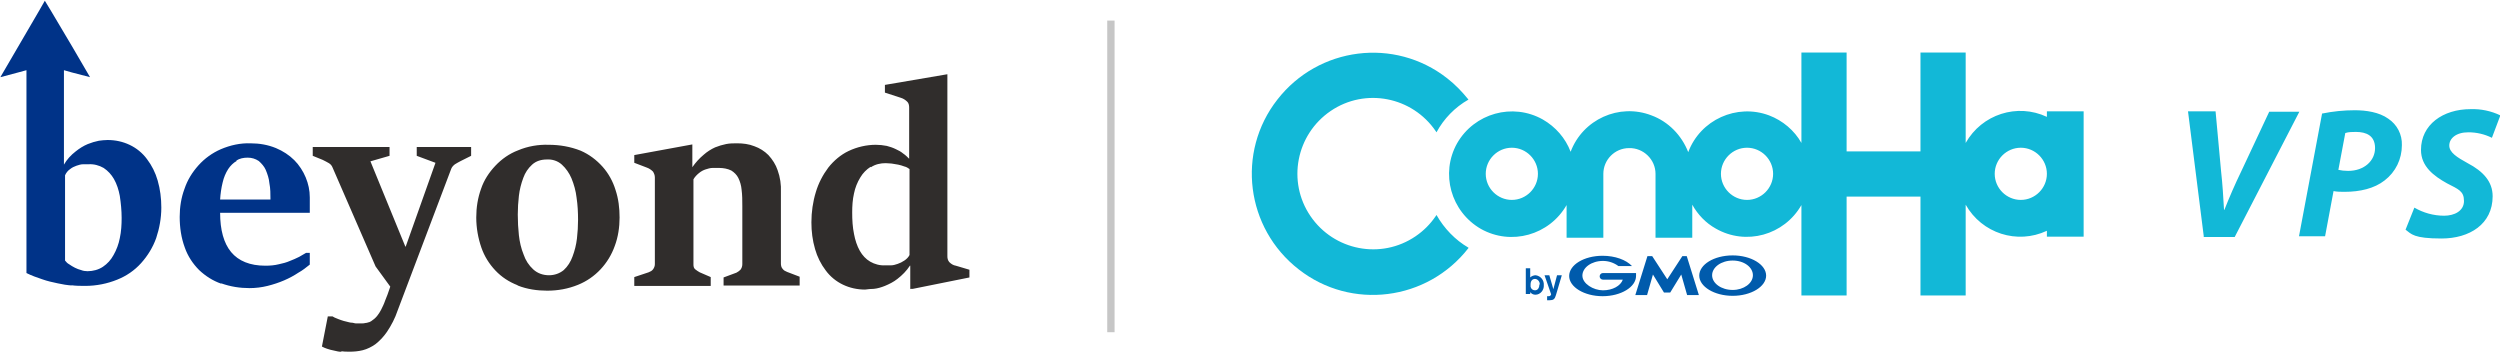 <svg xmlns="http://www.w3.org/2000/svg" viewBox="0 0 680.3 96" width="680.3" height="96"><defs><style>.a{fill:#302d2c}.b{fill:#c6c6c6}.c{fill:#038}.d{fill:#005bac}.e{fill:#12b8d7}</style></defs><g><path class="c" d="M60.2,77.2c-2.3-.8-4.3-2.1-6-3.7-1.7-1.7-3.1-3.8-3.9-6.1-1-2.7-1.4-5.5-1.4-8.4,0-2.6.4-5.2,1.3-7.6.8-2.4,2.1-4.5,3.8-6.4,1.7-1.9,3.8-3.4,6.1-4.4,2.6-1.1,5.3-1.7,8.1-1.6,2.4,0,4.7.4,6.9,1.3,1.9.8,3.6,1.9,5,3.3,1.3,1.3,2.4,3,3.1,4.7.7,1.7,1.1,3.5,1.1,5.4,0,.2,0,.5,0,1s0,.8,0,1.2,0,.8,0,1.2,0,.7,0,.8h-24.4c0,4.7,1,8.3,3,10.7s5.1,3.7,9.3,3.7c1.3,0,2.5-.1,3.7-.4,1-.2,2.1-.5,3-.9.8-.3,1.7-.7,2.5-1.1.7-.4,1.4-.8,1.9-1.1h1v3.2c-1,.8-2,1.6-3.1,2.2-1.2.8-2.5,1.5-3.9,2.1-1.4.6-2.9,1.1-4.5,1.5-1.6.4-3.3.6-4.9.6-2.6,0-5.2-.4-7.7-1.3h0ZM64.4,43.8c-.9.5-1.7,1.3-2.3,2.2-.7,1.1-1.2,2.3-1.5,3.6-.4,1.6-.6,3.1-.7,4.7h13.7c0-1.5,0-3-.3-4.5-.1-1.2-.5-2.4-1-3.6-.4-.9-1.1-1.7-1.9-2.4-.9-.6-1.9-.9-3-.9-1.1,0-2.2.2-3.1.8ZM19.7,77.7c-1.4-.1-2.7-.3-4-.6-1.4-.3-2.8-.6-4.2-1.1-1.5-.5-2.9-1-4.3-1.7V19.1l-2.2.6-4.9,1.3h0l4.9-8.4L10.6,3,12.2.2h0c0-.1,0-.2,0-.2h0c0,0,0,0,0,0h0c0,0,0,0,0,0h0c0,0,0,.2,0,.2l1.7,2.8,5.7,9.6,4.9,8.4-5-1.3-2.1-.6v25.7c.8-1.4,1.9-2.6,3.2-3.6,1-.8,2.1-1.5,3.3-2,1-.4,2-.7,3-.9.8-.1,1.6-.2,2.4-.2,4.2,0,8.2,1.8,10.7,5.2,1.3,1.7,2.3,3.7,2.9,5.8.7,2.4,1,4.9,1,7.4,0,2.8-.5,5.6-1.4,8.3-.9,2.5-2.3,4.8-4.1,6.8-1.8,2-4,3.5-6.5,4.5-2.7,1.1-5.7,1.7-8.7,1.7-1.3,0-2.6,0-3.9-.2ZM22.6,44.7c-.6,0-1.2.2-1.8.4-.6.2-1.2.5-1.7.9-.6.4-1.1,1-1.4,1.7v23.2c.3.4.7.8,1.1,1,1,.7,2.1,1.3,3.3,1.6.5.2,1.1.3,1.7.3,1.5,0,3-.4,4.2-1.2,1.2-.8,2.2-1.9,2.9-3.2.8-1.4,1.4-3,1.7-4.6.4-1.8.5-3.7.5-5.5,0-2-.2-4-.5-6-.3-1.6-.8-3.2-1.6-4.6-.7-1.2-1.6-2.2-2.8-3-1.2-.7-2.7-1.1-4.1-1-.5,0-1,0-1.6,0Z"/><path class="a" d="M93.1,95.8c-.8-.1-1.5-.2-2.2-.4-.6-.1-1.3-.3-1.9-.5-.5-.2-.9-.3-1.4-.6l1.6-8.2h1.3c.3.2.7.4,1,.5.4.2.8.3,1.3.5.5.2,1,.3,1.4.4.5.1,1,.3,1.4.3.5,0,.9.2,1.2.2.3,0,.6,0,.9,0,.3,0,.5,0,.8,0s.6,0,.9-.1c.3,0,.6-.1.9-.2.2,0,.5-.2.7-.3.6-.4,1.1-.8,1.6-1.4.4-.5.8-1.1,1.1-1.7.4-.8.8-1.6,1.1-2.5.4-1,.9-2.2,1.4-3.8l-4-5.5-11.7-26.9c-.2-.5-.5-.9-1-1.2-.5-.3-1.1-.6-1.7-.9l-2.7-1.1v-2.4h20.9v2.4l-5.2,1.5,7.9,19.3,1.6,3.9h.1l8.1-22.8-5.1-1.9v-2.4h14.8v2.4l-2.8,1.4c-.6.3-1.1.6-1.6.9-.4.3-.8.7-1,1.2l-14.6,38.6c-.7,2.1-1.7,4-2.9,5.8-.9,1.3-1.9,2.4-3.2,3.4-1,.7-2.2,1.3-3.4,1.6-1.2.3-2.4.4-3.6.4-.8,0-1.7,0-2.5-.2h0ZM140.8,77.6c-2.3-.9-4.3-2.2-6-4-1.7-1.8-3-3.9-3.8-6.2-.9-2.6-1.4-5.4-1.4-8.2,0-2.7.4-5.3,1.3-7.8.8-2.4,2.2-4.5,3.9-6.3,1.7-1.8,3.8-3.3,6.2-4.2,2.6-1.1,5.5-1.6,8.3-1.5,3,0,5.9.5,8.7,1.6,2.3,1,4.3,2.5,6,4.4,1.6,1.8,2.8,4,3.5,6.3.8,2.4,1.1,4.9,1.1,7.5,0,2.6-.4,5.3-1.3,7.7-1.7,4.8-5.3,8.7-10,10.6-2.7,1.1-5.5,1.6-8.4,1.6-2.7,0-5.5-.4-8-1.4h0ZM144.8,44.8c-1.1,1-1.9,2.2-2.4,3.6-.6,1.6-1,3.2-1.2,4.9-.2,1.7-.3,3.4-.3,5.1,0,1.9.1,3.8.3,5.6.2,1.8.6,3.6,1.3,5.3.5,1.5,1.4,2.9,2.6,4,1.2,1.1,2.7,1.6,4.3,1.6,1.5,0,2.9-.5,4-1.4,1.1-1,1.9-2.3,2.4-3.7.6-1.6,1-3.2,1.2-4.9.2-1.7.3-3.4.3-5.1,0-2-.1-4-.4-6-.2-1.8-.7-3.6-1.4-5.3-.6-1.4-1.5-2.7-2.6-3.7-1.1-1-2.6-1.5-4.1-1.4-1.5,0-2.9.4-4,1.4h0ZM247.7,78.7v-6.4h-.1c-.9,1.4-2.1,2.6-3.4,3.6-1,.8-2.2,1.4-3.4,1.9-1,.4-2,.7-3,.8-.8,0-1.6.1-2.4.2-4.2,0-8.2-1.8-10.7-5.2-1.3-1.7-2.3-3.7-2.9-5.8-.7-2.4-1-4.8-1-7.3,0-2.8.4-5.6,1.2-8.2.7-2.4,1.9-4.7,3.4-6.7,1.5-1.9,3.4-3.5,5.5-4.5,2.3-1.1,4.9-1.7,7.4-1.7,1,0,2,.1,3,.3.8.2,1.7.5,2.5.9.7.3,1.4.7,2,1.2.6.4,1.1.9,1.6,1.4v-1.8s0-12.1,0-12.1c0-.6-.1-1.2-.5-1.6-.5-.5-1.1-.9-1.8-1.1l-4.3-1.4v-2.1l17-2.9v49.5c0,.6.1,1.1.5,1.6.5.5,1.1.9,1.8,1l3.7,1.1v2.1l-15.4,3.1h-.6ZM236.9,45.4c-1.1.7-2.1,1.7-2.8,2.9-.8,1.3-1.4,2.8-1.7,4.3-.4,1.7-.5,3.5-.5,5.2,0,2,.1,4,.5,5.9.3,1.6.8,3.2,1.6,4.6.7,1.2,1.6,2.2,2.8,2.9,1.2.7,2.7,1.1,4.1,1,.5,0,1,0,1.6,0,.6,0,1.2-.2,1.8-.4.6-.2,1.2-.5,1.8-.9.6-.4,1.1-.9,1.4-1.5v-23.4c-.4-.3-.9-.6-1.4-.7-.6-.2-1.1-.4-1.7-.5-.6-.1-1.2-.2-1.8-.3-.5,0-1.1-.1-1.6-.1-1.4,0-2.8.3-4,1.1h0ZM196.9,77.9v-2.4l3.5-1.3c.4-.2.8-.5,1.1-.8.3-.4.5-.9.5-1.5v-15.8c0-1.5,0-3-.2-4.5-.1-1.1-.4-2.2-.9-3.2-.4-.8-1.1-1.5-1.9-2-1-.5-2.2-.7-3.3-.7-.6,0-1.2,0-1.8,0-.6,0-1.3.2-1.9.4-.6.2-1.2.5-1.8,1-.6.5-1.1,1-1.5,1.7v23.2c0,.5.1,1,.5,1.3.4.3.8.6,1.2.8l3,1.3v2.4h-20.8v-2.4l3.9-1.3c.5-.2.9-.4,1.2-.8.3-.4.5-.9.5-1.4v-23.6c0-.6-.2-1.1-.5-1.6-.5-.5-1.1-.9-1.7-1.1l-3.4-1.3v-2.1l15.8-2.9v6.2h0c.9-1.3,1.9-2.4,3.1-3.4.9-.8,2-1.5,3.1-2,1-.4,2-.7,3-.9,1-.2,2-.2,3-.2,1.6,0,3.2.2,4.7.8,1.4.5,2.7,1.3,3.8,2.4,1.1,1.2,2,2.6,2.5,4.1.7,1.9,1,4,.9,6v19.4c0,.5.1,1.1.5,1.5.3.4.7.6,1.2.8l3.4,1.3v2.4h-20.7Z"/></g><g><path class="d" d="M418.9,77.4c0,.7-.3,1.6-1.2,1.6-.6,0-1.1-.4-1.2-1,0-.2,0-.4,0-.6,0-1.1.6-1.5,1.2-1.5.7,0,1.3.7,1.3,1.4,0,0,0,0,0,.1M415.2,72.8v7.2h1.2v-.5c.3.4.8.7,1.4.7,1.4,0,2.4-1.3,2.3-2.6,0,0,0,0,0,0,.1-1.3-.8-2.5-2.2-2.7,0,0,0,0,0,0-.5,0-1.1.2-1.5.6v-2.5h-1.2ZM425,74.9l-1.3,4.4-.3,1c-.3,1.1-.7,1.4-1.7,1.4-.2,0-.5,0-.7,0v-1.1c.1,0,.2,0,.3,0,.2,0,.4,0,.5-.1.1,0,.2-.2.3-.4l-1.8-5.2h1.3l1.1,3.8,1-3.8h1.2ZM453.8,79.6h.7s0,0,0,0l3-4.9,1.6,5.6s0,0,0,0h3.2s0,0,0,0c0,0,0,0,0,0l-3.3-10.6s0,0,0,0h-1.2s0,0,0,0l-4.1,6.3-4.1-6.3s0,0-.1,0h-1.2s0,0,0,0l-3.3,10.6s0,0,0,0h3.2s0,0,0,0l1.6-5.6,3,4.9s0,0,0,0h.7ZM445.2,74.3h0s0,0,0,0h-9c-.5,0-.9.4-.9.9s.4.9.9.9h5.4c-.6,1.7-2.8,2.9-5.4,2.9s-5.6-1.8-5.6-4,2.5-4,5.6-4c1.5,0,3,.5,4.2,1.4h0s0,0,0,0h3.7s0,0,0,0c0,0,0,0,0,0,0,0,0,0,0,0h0c-1.6-1.7-4.6-2.8-8-2.8-5.1,0-9.1,2.5-9.1,5.5s4.1,5.5,9.1,5.5,9.1-2.5,9.1-5.5c0-.2,0-.4,0-.6M471.5,69.5c-5.1,0-9.1,2.5-9.1,5.5s4.1,5.5,9.1,5.5,9.1-2.5,9.1-5.5-4.1-5.5-9.1-5.5M471.5,78.9c-3.1,0-5.6-1.8-5.6-4s2.5-4,5.6-4,5.5,1.8,5.5,4-2.5,4-5.5,4"/><path class="e" d="M599.7,64.4l-4.3-34.1h7.5l1.5,16.3c.4,3.6.6,6.9.8,10.5h.1c1.3-3.3,2.9-7,4.6-10.5l7.6-16.2h8.2l-17.6,34.1h-8.5ZM631.9,30.9c2.9-.6,5.9-.9,8.9-.9,3,0,6.6.5,9.1,2.3,2.4,1.6,3.8,4.3,3.7,7.2,0,3.8-1.7,7.3-4.7,9.6-2.8,2.2-6.7,3.1-10.9,3.1-1,0-2,0-3-.2l-2.3,12.3h-7.1l6.3-33.5ZM636.2,46.2c.9.2,1.8.3,2.8.3,4.4,0,7.3-2.8,7.3-6.2s-2.4-4.4-5.2-4.4c-1,0-2,0-2.9.3l-1.9,10.1ZM657,56.5c2.4,1.4,5.2,2.2,8.1,2.2,2.8,0,5.4-1.3,5.4-4s-1.5-3.2-4.6-4.8c-3.6-2-7.1-4.6-7.1-9.1,0-6.9,6-11.1,13.5-11.1,2.8-.1,5.6.5,8.1,1.7l-2.3,6.1c-2-1-4.2-1.5-6.4-1.5-3.4,0-5.2,1.7-5.2,3.6s2.1,3.2,5,4.8c4.2,2.2,6.8,5,6.8,9,0,7.6-6.3,11.5-13.9,11.5s-8.2-1.2-9.8-2.4l2.4-6ZM399.6,67.5c-11.2,14.4-31.9,17-46.2,5.8-14.4-11.2-17-31.9-5.8-46.2,11.2-14.4,31.9-17,46.2-5.8,2.2,1.7,4.1,3.7,5.8,5.8-3.7,2.1-6.7,5.2-8.7,8.9l-.2-.3c-6.4-9.4-19.2-11.9-28.6-5.5-9.4,6.4-11.9,19.2-5.5,28.6,6.4,9.4,19.2,11.9,28.6,5.5,2.2-1.5,4-3.3,5.5-5.5l.2-.3c2.1,3.7,5.1,6.8,8.7,8.9M567,30.2v34.2h-10v-1.6c-8.1,3.8-17.7.7-22.1-7.1v24.7h-12.3v-26.9h-20.1v26.9h-12.3v-24.6c-4.7,8.2-15.1,11.1-23.3,6.4-2.7-1.5-4.9-3.8-6.4-6.5v9h-10v-17.4c0-3.9-3.3-7.1-7.2-7-3.9,0-7,3.2-7,7v17.4h-10v-8.9c-4.7,8.2-15.1,11.1-23.3,6.5-8.2-4.7-11.1-15.1-6.5-23.3,4.7-8.2,15.1-11.1,23.3-6.5,3.5,2,6.2,5.1,7.6,8.8,3.3-8.8,13.2-13.3,22-9.9,4.6,1.7,8.2,5.4,10,10,3.3-8.8,13.2-13.3,22-10,3.7,1.4,6.9,4.1,8.8,7.5V14.3h12.3v26.9h20.1V14.3h12.3v24.6c4.4-7.8,14-10.9,22.1-7.1v-1.5h10ZM418.5,47.3c0-3.9-3.2-7.1-7.1-7.1-3.9,0-7.1,3.2-7.1,7.1s3.2,7.1,7.1,7.1h0c3.9,0,7.1-3.2,7.1-7.1M482.5,47.3c0-3.9-3.2-7.1-7.1-7.1s-7.1,3.2-7.1,7.1,3.2,7.1,7.1,7.1c3.9,0,7.1-3.2,7.1-7.1M557,47.3c0-3.9-3.2-7.1-7.1-7.1s-7.1,3.2-7.1,7.1,3.2,7.1,7.1,7.1c3.9,0,7.1-3.2,7.1-7.1"/></g><path class="b" d="M303.3,90.4h-2V5.6h2v84.7Z"/></svg>
